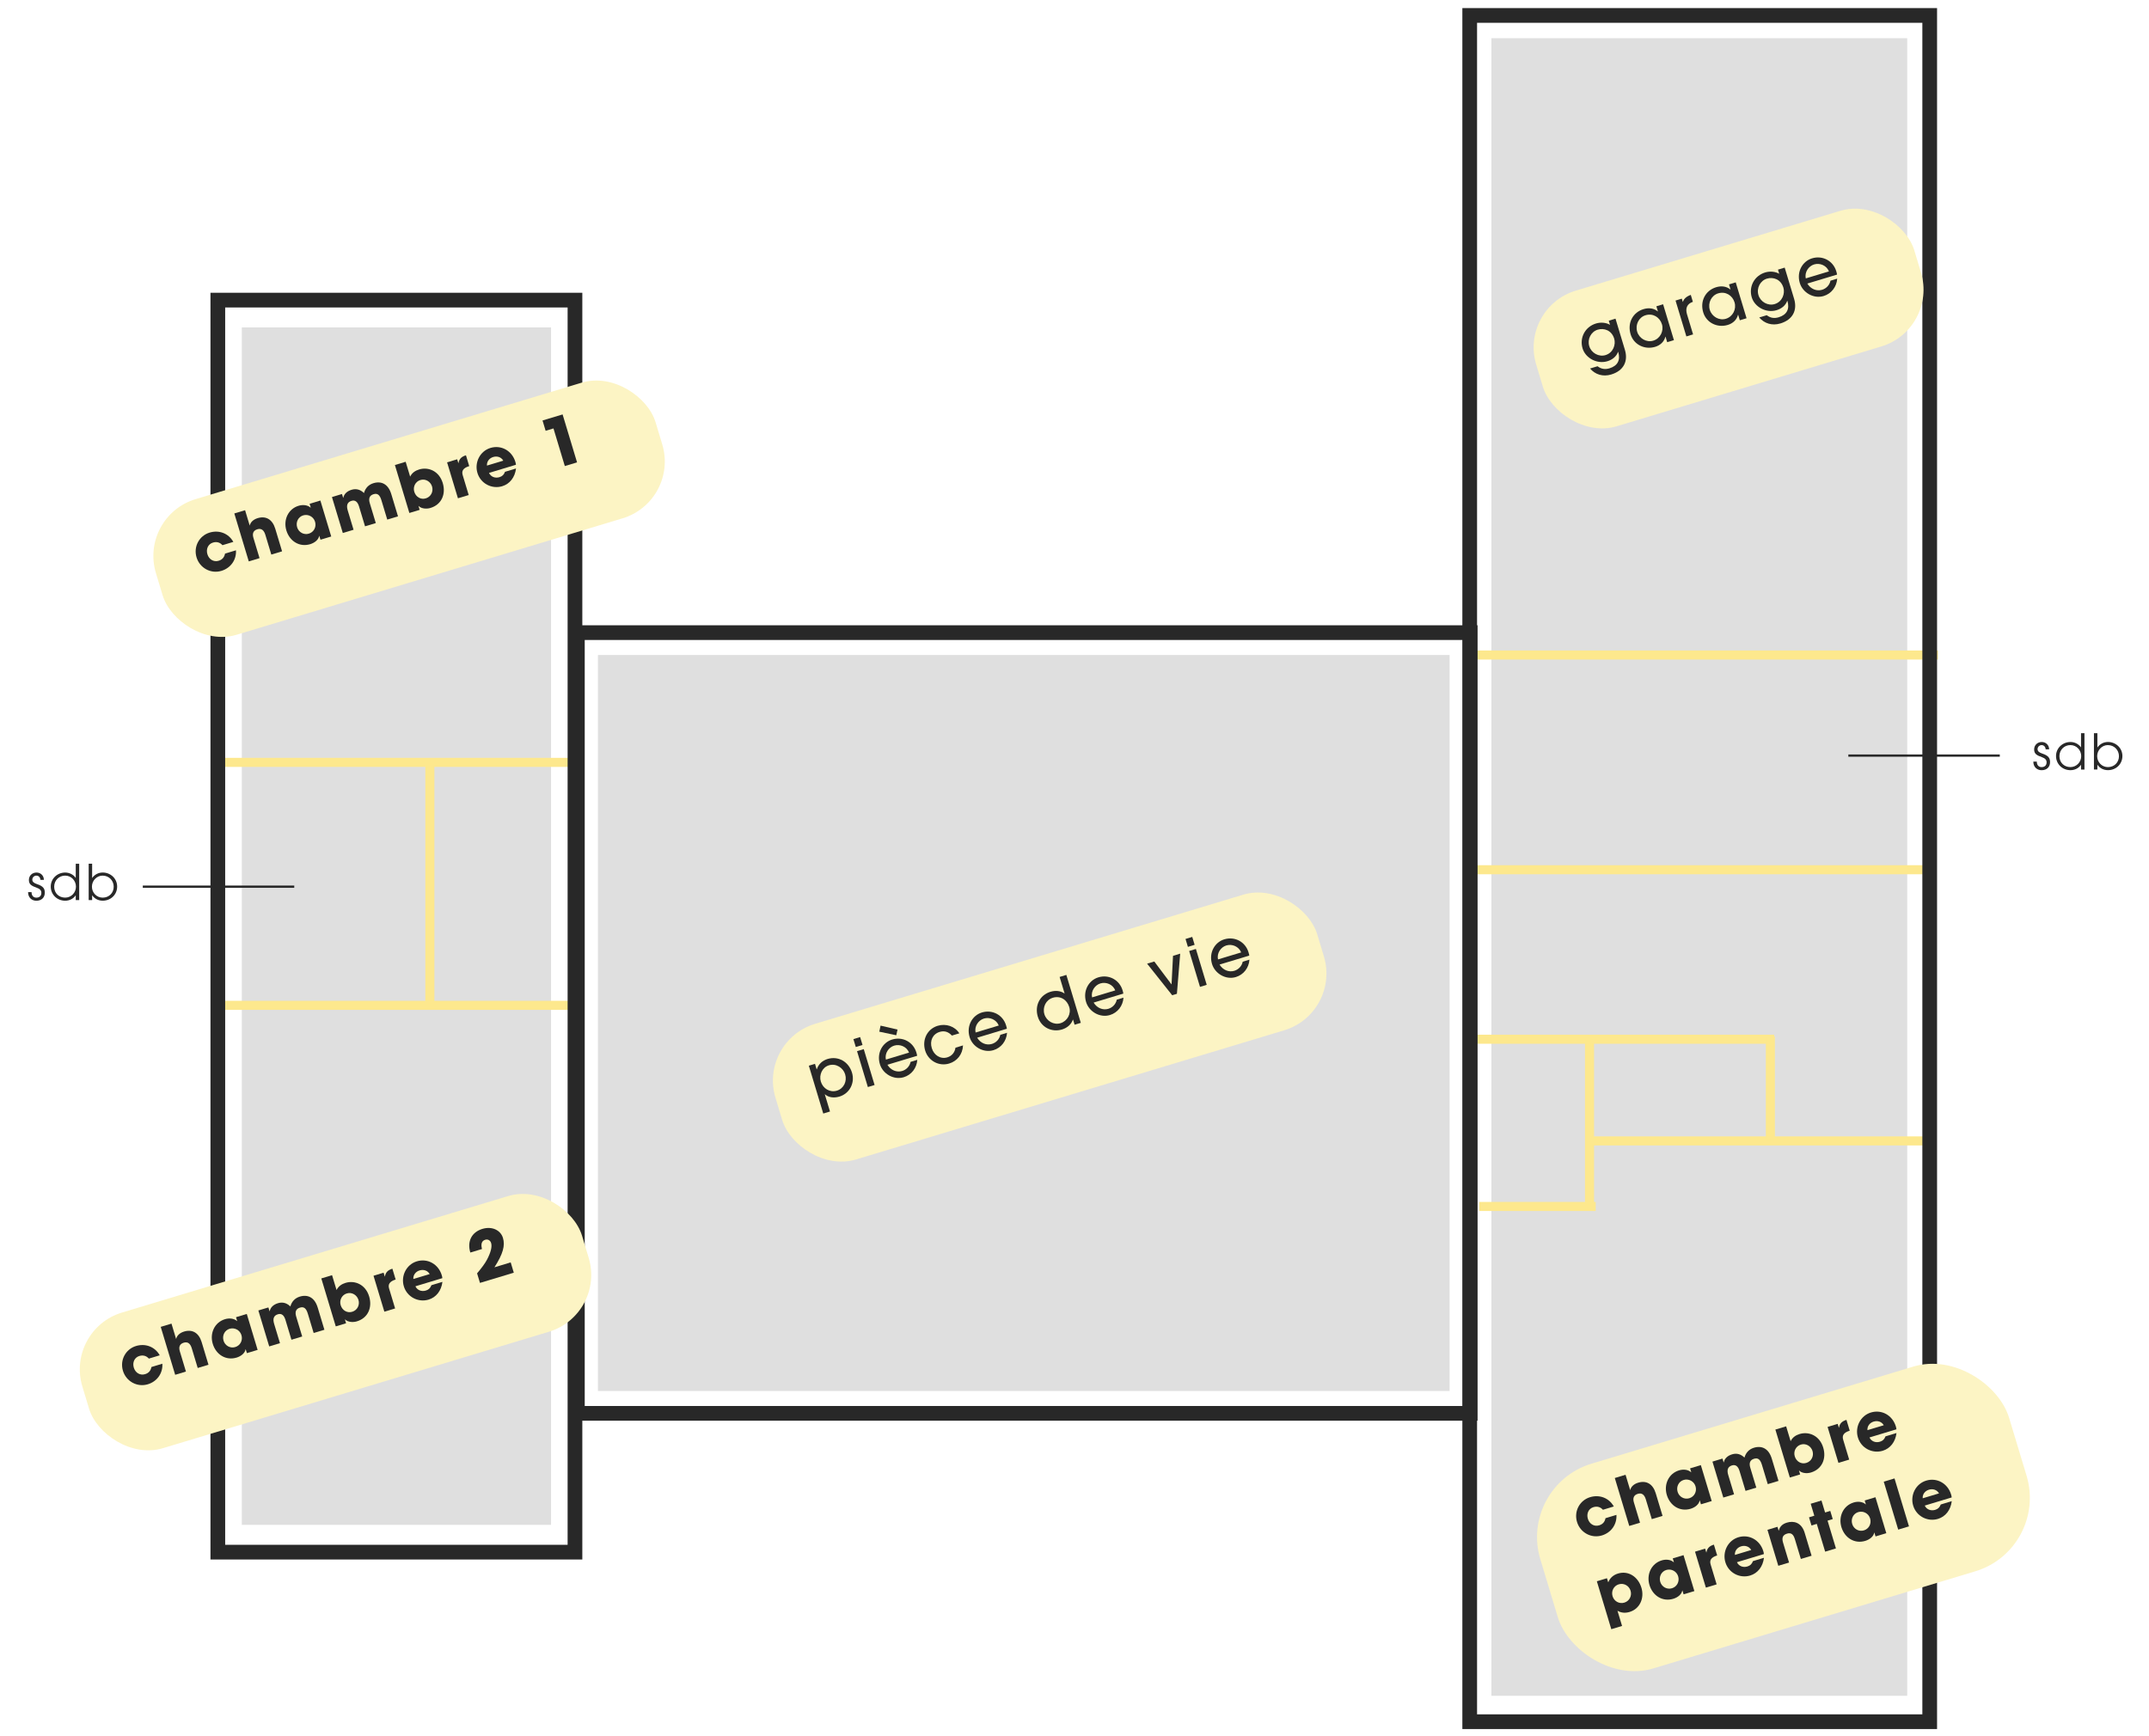 <?xml version="1.0" encoding="UTF-8"?><svg id="Calque_1" xmlns="http://www.w3.org/2000/svg" xmlns:xlink="http://www.w3.org/1999/xlink" viewBox="0 0 948.41 766.17"><defs><style>.cls-1{opacity:.15;}.cls-1,.cls-2{fill:#282828;}.cls-3{fill:#fde88d;}.cls-4{filter:url(#drop-shadow-1);}.cls-4,.cls-5,.cls-6,.cls-7,.cls-8{fill:#fcf4c4;}.cls-5{filter:url(#drop-shadow-3);}.cls-6{filter:url(#drop-shadow-2);}.cls-7{filter:url(#drop-shadow-5);}.cls-8{filter:url(#drop-shadow-4);}.cls-9{fill:none;stroke:#282828;stroke-width:6.49px;}</style><filter id="drop-shadow-1" x="50.42" y="154.95" width="257" height="144" filterUnits="userSpaceOnUse"><feOffset dx="7" dy="7"/><feGaussianBlur result="blur" stdDeviation="5"/><feFlood flood-color="#000" flood-opacity=".25"/><feComposite in2="blur" operator="in"/><feComposite in="SourceGraphic"/></filter><filter id="drop-shadow-2" x="18.42" y="513.95" width="256" height="144" filterUnits="userSpaceOnUse"><feOffset dx="7" dy="7"/><feGaussianBlur result="blur-2" stdDeviation="5"/><feFlood flood-color="#000" flood-opacity=".25"/><feComposite in2="blur-2" operator="in"/><feComposite in="SourceGraphic"/></filter><filter id="drop-shadow-3" x="661.42" y="588.95" width="248" height="167" filterUnits="userSpaceOnUse"><feOffset dx="7" dy="7"/><feGaussianBlur result="blur-3" stdDeviation="5"/><feFlood flood-color="#000" flood-opacity=".25"/><feComposite in2="blur-3" operator="in"/><feComposite in="SourceGraphic"/></filter><filter id="drop-shadow-4" x="659.42" y="78.95" width="203" height="128" filterUnits="userSpaceOnUse"><feOffset dx="7" dy="7"/><feGaussianBlur result="blur-4" stdDeviation="5"/><feFlood flood-color="#000" flood-opacity=".25"/><feComposite in2="blur-4" operator="in"/><feComposite in="SourceGraphic"/></filter><filter id="drop-shadow-5" x="323.42" y="380.95" width="276" height="150" filterUnits="userSpaceOnUse"><feOffset dx="7" dy="7"/><feGaussianBlur result="blur-5" stdDeviation="5"/><feFlood flood-color="#000" flood-opacity=".25"/><feComposite in2="blur-5" operator="in"/><feComposite in="SourceGraphic"/></filter></defs><rect class="cls-1" x="106.72" y="144.52" width="136.46" height="528.59"/><rect class="cls-1" x="263.89" y="289.13" width="375.86" height="324.89"/><rect class="cls-1" x="658.2" y="16.87" width="183.52" height="731.7"/><rect class="cls-3" x="95.44" y="334.53" width="159.62" height="4"/><rect class="cls-3" x="95.94" y="441.78" width="159.62" height="4"/><rect class="cls-3" x="650.62" y="287.14" width="204.64" height="4"/><rect class="cls-3" x="650.05" y="381.92" width="204.64" height="4"/><rect class="cls-3" x="702.93" y="501.63" width="149.58" height="4"/><rect class="cls-3" x="651.84" y="456.74" width="131.15" height="4"/><rect class="cls-3" x="187.71" y="336.26" width="4" height="108.8"/><rect class="cls-3" x="699.5" y="457.22" width="4" height="76.2"/><rect class="cls-3" x="779.31" y="457.55" width="4" height="45.77"/><rect class="cls-3" x="652.84" y="530.56" width="51.39" height="4"/><rect class="cls-9" x="96.13" y="132.48" width="157.62" height="552.68"/><rect class="cls-9" x="254.81" y="279.26" width="394.03" height="344.63"/><rect class="cls-9" x="648.62" y="6.82" width="203.01" height="753.18"/><rect class="cls-4" x="56.64" y="188.63" width="230.34" height="62.54" rx="26.18" ry="26.18" transform="translate(-56.19 58.99) rotate(-16.79)"/><path class="cls-2" d="M98.19,240.67c-1.14-1.28-2.59-1.65-4.22-1.16-2.17.66-3.12,2.9-2.44,5.13.7,2.32,2.79,3.56,4.99,2.89,1.6-.48,2.49-1.56,2.79-3.15l4.83-1.46c.26,4.26-2.37,7.86-6.43,9.08-4.69,1.41-9.55-1.27-10.97-5.96-1.43-4.75,1.2-9.56,5.77-10.94,4.17-1.26,8.37.34,10.47,4.11l-4.8,1.45Z"/><path class="cls-2" d="M119.74,244.81l-2.63-8.72c-.62-2.06-1.77-2.99-3.52-2.46-1.8.54-2.34,1.86-1.74,3.83l2.69,8.92-4.75,1.43-6.38-21.16,4.75-1.43,2.05,6.8c.3-1.49,1.61-2.73,3.5-3.3,3.63-1.1,6.52.53,7.77,4.67l3.01,9.98-4.75,1.43Z"/><path class="cls-2" d="M141.44,238.26l-.52-1.72-.06.02c-.26,1.61-1.89,3.03-3.98,3.66-4.69,1.41-9.06-1.29-10.51-6.09-1.41-4.69.85-9.49,5.39-10.86,1.94-.59,3.98-.36,5.33.82l.06-.02-.51-1.69,4.75-1.43,4.79,15.87-4.75,1.43ZM139.04,230.31c-.67-2.23-3.02-3.49-5.25-2.81-2.17.66-3.34,2.97-2.65,5.26.66,2.2,2.95,3.48,5.15,2.81,2.23-.67,3.44-2.97,2.75-5.26Z"/><path class="cls-2" d="M170.91,229.37l-2.58-8.55c-.75-2.49-1.83-3.16-3.46-2.67-1.8.54-2.3,1.88-1.67,3.97l2.65,8.78-4.75,1.43-2.64-8.75c-.62-2.06-1.71-2.98-3.34-2.49-1.86.56-2.33,2.01-1.66,4.21l2.58,8.55-4.75,1.43-4.79-15.87,4.43-1.34.51,1.69.06-.02c.38-1.74,1.67-2.94,3.7-3.55,2.06-.62,3.88-.05,5.43,1.45.6-2.15,2-3.69,4.18-4.35,3.55-1.07,6.54.4,7.88,4.83l2.96,9.81-4.75,1.43Z"/><path class="cls-2" d="M180.66,226.43l-6.38-21.16,4.75-1.43,1.98,6.55c.85-1.72,2.32-2.66,3.97-3.16,4.12-1.24,8.82.71,10.42,6,1.48,4.89-.53,9.52-5.42,10.99-1.92.58-4.1.27-5.22-.86l-.06.02.51,1.69-4.55,1.37ZM190.67,214.74c-.64-2.12-2.85-3.54-5.13-2.85-2.2.66-3.37,2.98-2.71,5.18.71,2.34,2.89,3.59,5.09,2.92,2.23-.67,3.44-2.97,2.75-5.26Z"/><path class="cls-2" d="M202.1,219.96l-4.79-15.87,4.46-1.35.51,1.69.06-.02c.32-1.94,1.47-2.88,3.3-3.43l1.44,4.77c-2.82.88-3.42,2.22-2.87,4.02l2.64,8.75-4.75,1.43Z"/><path class="cls-2" d="M215.81,208.75c.8,1.72,2.68,2.47,4.62,1.88,1.29-.39,1.97-1.12,2.44-2.36l4.86-1.47c-.47,3.92-2.75,6.82-6.09,7.83-4.57,1.38-9.52-1.15-10.94-5.87-1.38-4.57,1.09-9.62,5.75-11.03,4.75-1.43,9.51,1.22,10.99,6.14.14.46.22.84.26,1.29l-11.89,3.59ZM222.11,203.35c-.86-1.52-2.62-2.17-4.45-1.62-1.71.52-2.89,2-2.75,3.79l7.2-2.17Z"/><path class="cls-2" d="M249.27,205.73l-5.01-16.61-3.46,1.04-1.37-4.55,8.86-2.67,6.38,21.16-5.4,1.63Z"/><rect class="cls-6" x="24.16" y="547.68" width="230.34" height="62.54" rx="26.18" ry="26.18" transform="translate(-161.28 64.92) rotate(-16.79)"/><path class="cls-2" d="M65.71,599.73c-1.14-1.28-2.59-1.65-4.22-1.16-2.17.66-3.12,2.9-2.44,5.13.7,2.32,2.79,3.56,4.99,2.89,1.6-.48,2.49-1.56,2.79-3.15l4.83-1.46c.25,4.26-2.37,7.86-6.43,9.08-4.69,1.41-9.55-1.27-10.97-5.96-1.43-4.75,1.2-9.56,5.77-10.94,4.17-1.26,8.37.34,10.47,4.11l-4.8,1.45Z"/><path class="cls-2" d="M87.26,603.87l-2.63-8.72c-.62-2.06-1.77-2.99-3.52-2.46-1.8.54-2.34,1.86-1.74,3.83l2.69,8.92-4.75,1.43-6.38-21.16,4.75-1.43,2.05,6.8c.3-1.49,1.61-2.73,3.5-3.3,3.63-1.1,6.52.53,7.77,4.67l3.01,9.98-4.75,1.43Z"/><path class="cls-2" d="M108.96,597.32l-.52-1.72-.06.02c-.26,1.61-1.89,3.03-3.98,3.66-4.69,1.41-9.06-1.29-10.51-6.09-1.42-4.69.85-9.49,5.39-10.86,1.94-.59,3.98-.36,5.33.82l.06-.02-.51-1.69,4.75-1.43,4.79,15.87-4.75,1.43ZM106.56,589.37c-.67-2.23-3.02-3.49-5.25-2.81-2.17.66-3.34,2.97-2.65,5.26.66,2.2,2.95,3.48,5.15,2.81,2.23-.67,3.44-2.97,2.75-5.26Z"/><path class="cls-2" d="M138.43,588.43l-2.58-8.55c-.75-2.49-1.83-3.16-3.46-2.67-1.8.54-2.3,1.88-1.67,3.97l2.65,8.78-4.75,1.43-2.64-8.75c-.62-2.06-1.71-2.98-3.34-2.49-1.86.56-2.33,2.01-1.66,4.21l2.58,8.55-4.75,1.43-4.79-15.87,4.43-1.34.51,1.69.06-.02c.38-1.74,1.67-2.94,3.7-3.55,2.06-.62,3.88-.05,5.43,1.45.6-2.15,2-3.69,4.18-4.35,3.55-1.07,6.54.4,7.88,4.83l2.96,9.81-4.75,1.43Z"/><path class="cls-2" d="M148.18,585.49l-6.38-21.16,4.75-1.43,1.98,6.55c.85-1.72,2.32-2.66,3.97-3.16,4.12-1.24,8.82.71,10.42,6,1.48,4.89-.53,9.52-5.42,10.99-1.92.58-4.1.27-5.22-.86l-.06.02.51,1.69-4.55,1.37ZM158.19,573.8c-.64-2.12-2.85-3.54-5.13-2.85-2.2.66-3.37,2.98-2.71,5.18.71,2.34,2.89,3.59,5.09,2.92,2.23-.67,3.44-2.97,2.75-5.26Z"/><path class="cls-2" d="M169.63,579.02l-4.79-15.87,4.46-1.35.51,1.69.06-.02c.32-1.94,1.47-2.88,3.3-3.43l1.44,4.77c-2.82.88-3.42,2.22-2.88,4.02l2.64,8.75-4.75,1.43Z"/><path class="cls-2" d="M183.33,567.8c.8,1.72,2.68,2.47,4.62,1.88,1.29-.39,1.97-1.12,2.44-2.36l4.86-1.47c-.47,3.92-2.75,6.82-6.09,7.83-4.57,1.38-9.52-1.15-10.94-5.87-1.38-4.57,1.09-9.62,5.75-11.03,4.75-1.43,9.51,1.22,10.99,6.14.14.46.22.84.26,1.29l-11.89,3.59ZM189.63,562.41c-.86-1.52-2.62-2.17-4.45-1.62-1.71.52-2.89,2-2.75,3.79l7.2-2.17Z"/><path class="cls-2" d="M211.82,566.29l-1.27-4.2c2.09-2.47,3.55-4.47,4.36-6.02,1.67-3.15,2.33-5.72,1.84-7.35-.37-1.23-1.45-1.81-2.62-1.45-1.49.45-2,1.76-1.42,4.08l-5.15,1.55c-1.49-4.95.62-9.01,5.34-10.44,4.32-1.3,8.05.63,9.06,3.97,1.02,3.37.08,6.99-3.76,12.99l7.18-2.17,1.37,4.55-14.92,4.5Z"/><rect class="cls-5" x="670.29" y="618.01" width="216.1" height="94.41" rx="33.86" ry="33.86" transform="translate(-158.96 253.15) rotate(-16.79)"/><path class="cls-2" d="M707.43,666.46c-1.14-1.28-2.59-1.65-4.22-1.16-2.17.66-3.12,2.9-2.44,5.13.7,2.32,2.79,3.56,4.99,2.89,1.6-.48,2.49-1.56,2.79-3.15l4.83-1.46c.25,4.26-2.37,7.86-6.43,9.08-4.69,1.41-9.55-1.27-10.97-5.96-1.43-4.75,1.2-9.56,5.77-10.94,4.17-1.26,8.37.34,10.47,4.11l-4.8,1.45Z"/><path class="cls-2" d="M728.98,670.59l-2.63-8.72c-.62-2.06-1.77-2.99-3.52-2.46-1.8.54-2.34,1.86-1.74,3.83l2.69,8.92-4.75,1.43-6.38-21.16,4.75-1.43,2.05,6.8c.3-1.49,1.61-2.73,3.5-3.3,3.63-1.1,6.52.53,7.77,4.67l3.01,9.98-4.75,1.43Z"/><path class="cls-2" d="M750.68,664.05l-.52-1.72-.06.02c-.26,1.61-1.89,3.03-3.98,3.66-4.69,1.41-9.06-1.29-10.51-6.09-1.42-4.69.85-9.49,5.39-10.86,1.94-.59,3.98-.36,5.33.82l.06-.02-.51-1.69,4.75-1.43,4.79,15.87-4.75,1.43ZM748.28,656.1c-.67-2.23-3.02-3.49-5.25-2.81-2.17.66-3.34,2.97-2.65,5.26.66,2.2,2.95,3.48,5.15,2.81,2.23-.67,3.44-2.97,2.75-5.26Z"/><path class="cls-2" d="M780.16,655.15l-2.58-8.55c-.75-2.49-1.83-3.16-3.46-2.67-1.8.54-2.3,1.88-1.67,3.97l2.65,8.78-4.75,1.43-2.64-8.75c-.62-2.06-1.71-2.98-3.34-2.49-1.86.56-2.33,2.01-1.66,4.21l2.58,8.55-4.75,1.43-4.79-15.87,4.43-1.34.51,1.69.06-.02c.38-1.74,1.67-2.94,3.7-3.55,2.06-.62,3.88-.05,5.43,1.45.6-2.15,2-3.69,4.18-4.35,3.55-1.07,6.54.4,7.88,4.83l2.96,9.81-4.75,1.43Z"/><path class="cls-2" d="M789.9,652.21l-6.38-21.16,4.75-1.43,1.98,6.55c.85-1.72,2.32-2.66,3.97-3.16,4.12-1.24,8.82.71,10.42,6,1.48,4.89-.53,9.52-5.42,10.99-1.92.58-4.1.27-5.22-.86l-.06.02.51,1.69-4.55,1.37ZM799.91,640.52c-.64-2.12-2.85-3.54-5.13-2.85-2.2.66-3.37,2.98-2.71,5.18.71,2.34,2.89,3.59,5.09,2.92,2.23-.67,3.44-2.97,2.75-5.26Z"/><path class="cls-2" d="M811.35,645.75l-4.79-15.87,4.46-1.35.51,1.69.06-.02c.32-1.94,1.47-2.88,3.3-3.43l1.44,4.77c-2.82.88-3.42,2.22-2.88,4.02l2.64,8.75-4.75,1.43Z"/><path class="cls-2" d="M825.05,634.53c.8,1.72,2.68,2.47,4.62,1.88,1.29-.39,1.97-1.12,2.44-2.36l4.86-1.47c-.47,3.92-2.75,6.82-6.09,7.83-4.57,1.38-9.52-1.15-10.94-5.87-1.38-4.57,1.09-9.62,5.75-11.03,4.75-1.43,9.51,1.22,10.99,6.14.14.46.22.84.26,1.29l-11.89,3.59ZM831.35,629.14c-.86-1.52-2.62-2.17-4.45-1.62-1.71.52-2.89,2-2.75,3.79l7.2-2.17Z"/><path class="cls-2" d="M711.11,719.18l-6.38-21.16,4.46-1.35.53,1.74.09-.03c.78-1.95,2.31-3.19,4.28-3.79,4.52-1.36,8.83,1.36,10.32,6.31,1.36,4.52-.66,9.28-5.21,10.65-1.86.56-3.66.48-5.37-.53l2.03,6.72-4.75,1.43ZM719.62,702.21c-.67-2.23-2.94-3.54-5.23-2.85-2.17.66-3.41,2.96-2.72,5.25.67,2.23,2.93,3.51,5.19,2.83,2.26-.68,3.42-3.03,2.76-5.23Z"/><path class="cls-2" d="M743.02,703.79l-.52-1.72-.06.02c-.26,1.61-1.89,3.04-3.98,3.66-4.69,1.41-9.06-1.29-10.51-6.09-1.41-4.69.85-9.49,5.4-10.86,1.94-.59,3.98-.36,5.33.82l.06-.02-.51-1.69,4.75-1.43,4.79,15.87-4.75,1.43ZM740.62,695.84c-.67-2.23-3.02-3.49-5.25-2.81-2.17.66-3.34,2.97-2.65,5.26.66,2.2,2.95,3.48,5.15,2.81,2.23-.67,3.44-2.97,2.75-5.26Z"/><path class="cls-2" d="M752.85,700.82l-4.79-15.87,4.46-1.35.51,1.69.06-.02c.32-1.94,1.47-2.88,3.3-3.43l1.44,4.77c-2.82.88-3.42,2.22-2.87,4.02l2.64,8.75-4.75,1.43Z"/><path class="cls-2" d="M766.56,689.6c.8,1.72,2.68,2.47,4.62,1.88,1.29-.39,1.97-1.12,2.44-2.36l4.86-1.47c-.47,3.92-2.75,6.82-6.09,7.83-4.57,1.38-9.52-1.15-10.94-5.87-1.38-4.57,1.09-9.62,5.75-11.03,4.75-1.43,9.51,1.22,10.99,6.14.14.46.22.84.26,1.29l-11.89,3.59ZM772.86,684.21c-.86-1.52-2.62-2.17-4.45-1.62-1.71.52-2.89,2-2.75,3.79l7.2-2.17Z"/><path class="cls-2" d="M794.77,688.18l-2.66-8.8c-.65-2.14-1.69-2.92-3.44-2.4-1.92.58-2.4,1.88-1.75,4.02l2.64,8.75-4.75,1.43-4.79-15.87,4.43-1.34.51,1.69.06-.02c.51-1.93,1.73-2.96,3.64-3.53,2.86-.86,6.37-.18,7.79,4.51l3.05,10.12-4.75,1.43Z"/><path class="cls-2" d="M805.49,684.94l-3.7-12.26-2.34.71-1.09-3.6,2.34-.71-1.59-5.29,4.75-1.43,1.6,5.29,2.29-.69,1.09,3.6-2.29.69,3.7,12.26-4.75,1.43Z"/><path class="cls-2" d="M827.73,678.23l-.52-1.72-.06.02c-.26,1.61-1.89,3.03-3.98,3.66-4.69,1.41-9.06-1.29-10.51-6.09-1.41-4.69.85-9.49,5.4-10.86,1.94-.59,3.98-.36,5.33.82l.06-.02-.51-1.69,4.75-1.43,4.79,15.87-4.75,1.43ZM825.33,670.29c-.67-2.23-3.02-3.49-5.25-2.81-2.17.66-3.34,2.97-2.65,5.26.66,2.2,2.95,3.48,5.15,2.81,2.23-.67,3.44-2.97,2.75-5.26Z"/><path class="cls-2" d="M837.73,675.21l-6.38-21.16,4.75-1.43,6.38,21.16-4.75,1.43Z"/><path class="cls-2" d="M849.44,664.6c.8,1.72,2.68,2.47,4.62,1.88,1.29-.39,1.97-1.12,2.44-2.36l4.86-1.47c-.47,3.92-2.75,6.82-6.09,7.83-4.57,1.38-9.52-1.15-10.94-5.87-1.38-4.57,1.09-9.62,5.75-11.03,4.75-1.43,9.51,1.22,10.99,6.14.14.46.22.84.26,1.29l-11.89,3.59ZM855.74,659.21c-.86-1.52-2.62-2.17-4.45-1.62-1.72.52-2.89,2-2.75,3.79l7.21-2.17Z"/><rect class="cls-8" x="666.99" y="104.69" width="174.32" height="62.54" rx="26.18" ry="26.18" transform="translate(-7.13 223.61) rotate(-16.79)"/><path class="cls-2" d="M714.08,155.33c-.73,2.03-2.45,3.45-4.71,4.13-4.55,1.37-9.64-1.36-10.94-5.65-1.44-4.77,1.16-9.58,5.94-11.02,2.06-.62,4.49-.42,6.17.6l-.55-1.83,2.97-.9,4.15,13.75c1.55,5.15-.66,9.28-6.04,10.9-3.63,1.1-7.07.04-9.34-2.64l3.32-1c1.59,1.24,3.29,1.5,5.24.92,3.63-1.1,4.95-3.65,3.86-7.28l-.06.02ZM712.38,149.48c-1.12-3.72-4.53-4.78-7.27-3.95-2.95.89-4.67,4.18-3.73,7.27.91,3.03,4.21,4.84,7.15,3.96,3.46-1.04,4.63-4.7,3.86-7.28Z"/><path class="cls-2" d="M735.78,151.06l-.74-2.46-.06.02c-.55,2.22-2.25,3.8-4.51,4.48-4.63,1.4-9.46-.95-10.84-5.53-1.53-5.06,1.04-9.7,5.69-11.11,2.32-.7,4.52-.43,6.29,1l.06-.02-.67-2.23,2.97-.9,4.78,15.84-2.97.9ZM733.46,143.15c-.93-3.09-3.94-4.99-7.23-4-2.97.9-4.64,4.17-3.7,7.29.9,2.97,4.11,4.84,7.09,3.94,3.09-.93,4.74-4.24,3.84-7.24Z"/><path class="cls-2" d="M744.24,148.51l-4.78-15.84,2.77-.84.43,1.43.06-.02c.4-1.27,1.42-2.33,3.47-3.07l.92,3.06c-2.55.86-3.39,2.83-2.59,5.49l2.68,8.89-2.97.9Z"/><path class="cls-2" d="M767.83,141.39l-.74-2.46-.06.02c-.55,2.22-2.25,3.8-4.51,4.48-4.63,1.4-9.46-.95-10.84-5.53-1.53-5.06,1.04-9.7,5.69-11.11,2.32-.7,4.52-.43,6.29,1l.06-.02-.67-2.23,2.97-.9,4.78,15.84-2.97.9ZM765.51,133.49c-.93-3.09-3.94-4.99-7.23-4-2.97.9-4.64,4.17-3.7,7.29.9,2.97,4.11,4.84,7.08,3.94,3.09-.93,4.74-4.24,3.84-7.24Z"/><path class="cls-2" d="M788.75,132.8c-.73,2.03-2.45,3.45-4.71,4.13-4.55,1.37-9.64-1.36-10.94-5.65-1.44-4.77,1.16-9.58,5.94-11.02,2.06-.62,4.49-.42,6.17.6l-.55-1.83,2.97-.9,4.15,13.75c1.55,5.15-.66,9.28-6.04,10.9-3.63,1.1-7.07.04-9.34-2.64l3.32-1c1.59,1.24,3.29,1.5,5.24.92,3.63-1.1,4.95-3.65,3.86-7.28l-.06.02ZM787.05,126.95c-1.12-3.72-4.53-4.78-7.27-3.95-2.94.89-4.67,4.18-3.73,7.27.91,3.03,4.21,4.84,7.15,3.96,3.46-1.04,4.63-4.7,3.86-7.28Z"/><path class="cls-2" d="M797.62,125.17c1.48,2.42,4.08,3.48,6.51,2.75,1.86-.56,3.31-2.06,3.71-4.02l2.97-.9c-.25,3.63-2.58,6.64-5.98,7.67-4.46,1.35-9.25-1.51-10.53-5.74-1.51-5,1.21-9.63,5.42-10.9,4.66-1.41,9.29,1.13,10.66,5.67.15.49.28.94.36,1.51l-13.12,3.96ZM807.16,119.8c-1.04-2.62-4-3.85-6.54-3.08-2.43.73-4.28,3.38-3.69,6.17l10.23-3.09Z"/><rect class="cls-7" x="329.64" y="417.45" width="249.74" height="62.54" rx="26.18" ry="26.18" transform="translate(-110.23 150.39) rotate(-16.79)"/><path class="cls-2" d="M363.33,491.56l-6.37-21.13,2.72-.82.73,2.43.06-.02c.77-2.32,2.51-3.88,4.77-4.56,4.72-1.42,9.31,1.18,10.78,6.07,1.35,4.46-1.01,9.16-5.56,10.53-2.4.72-4.84.4-6.39-1.01l-.06.02,2.29,7.58-2.97.9ZM373,474.26c-.87-2.89-3.99-4.97-7.17-4.01-2.97.9-4.46,4.25-3.57,7.19.93,3.09,3.99,4.94,7.07,4.01,3.06-.92,4.58-4.16,3.66-7.19Z"/><path class="cls-2" d="M377.68,462.18l-1.05-3.49,2.97-.9,1.05,3.49-2.97.9ZM383.01,479.85l-4.78-15.84,2.97-.9,4.78,15.84-2.97.9Z"/><path class="cls-2" d="M391.64,470.01c1.48,2.42,4.08,3.48,6.51,2.75,1.86-.56,3.31-2.06,3.71-4.02l2.97-.9c-.25,3.63-2.58,6.64-5.98,7.67-4.46,1.35-9.25-1.51-10.53-5.74-1.51-5,1.21-9.63,5.42-10.9,4.66-1.41,9.29,1.13,10.66,5.67.15.49.28.94.36,1.51l-13.12,3.96ZM388.05,455.41l.57-2.67,7.48,1.74-.55,2.51-7.49-1.58ZM401.19,464.64c-1.04-2.62-4-3.85-6.54-3.08-2.43.73-4.28,3.38-3.69,6.17l10.23-3.09Z"/><path class="cls-2" d="M425,461.48c-.18,3.95-2.59,6.93-6.11,7.99-4.55,1.37-9.22-1.21-10.59-5.73-1.44-4.77.9-9.53,5.53-10.93,3.6-1.09,7.57.18,9.55,3.33l-3.29.99c-1.45-1.59-3.21-2.27-5.36-1.63-3.12.94-4.49,3.94-3.51,7.17.95,3.14,3.84,4.98,6.84,4.08,2.03-.61,3.33-2.19,3.61-4.27l3.32-1Z"/><path class="cls-2" d="M431.24,458.07c1.48,2.42,4.08,3.48,6.51,2.75,1.86-.56,3.31-2.06,3.71-4.02l2.97-.9c-.25,3.63-2.58,6.64-5.98,7.67-4.46,1.35-9.25-1.51-10.53-5.74-1.51-5,1.21-9.63,5.42-10.9,4.66-1.41,9.29,1.13,10.66,5.67.15.49.28.94.36,1.51l-13.12,3.96ZM440.78,452.69c-1.04-2.62-4-3.85-6.54-3.08-2.43.73-4.28,3.38-3.69,6.17l10.23-3.09Z"/><path class="cls-2" d="M474.24,452.33l-.68-2.26-.06.02c-.71,2.09-2.49,3.65-4.8,4.35-4.6,1.39-9.29-1-10.69-5.66-1.46-4.83.86-9.55,5.58-10.98,2.14-.65,4.41-.49,6.18.73l.06-.02-2.19-7.26,2.97-.9,6.38,21.16-2.74.83ZM464.63,440.44c-3.03.91-4.64,4.17-3.7,7.29.9,2.97,4.11,4.84,7.09,3.94,3-.91,4.78-4.12,3.87-7.13-.97-3.23-3.92-5.12-7.26-4.11Z"/><path class="cls-2" d="M482.64,442.56c1.48,2.42,4.08,3.48,6.51,2.75,1.86-.56,3.31-2.06,3.71-4.02l2.97-.9c-.25,3.63-2.58,6.64-5.98,7.67-4.46,1.35-9.25-1.51-10.53-5.74-1.51-5,1.21-9.63,5.42-10.9,4.66-1.41,9.29,1.13,10.66,5.67.15.49.28.94.36,1.51l-13.12,3.96ZM492.19,437.18c-1.04-2.62-4-3.85-6.54-3.08-2.43.73-4.28,3.38-3.69,6.17l10.23-3.09Z"/><path class="cls-2" d="M517.32,439.33l-11.07-13.94,3.17-.96,7.56,10.07.06-.02.64-12.55,3.17-.96-1.45,17.72-2.09.63Z"/><path class="cls-2" d="M524.25,417.97l-1.05-3.49,2.97-.9,1.05,3.49-2.97.9ZM529.59,435.63l-4.78-15.84,2.97-.9,4.78,15.84-2.97.9Z"/><path class="cls-2" d="M538.22,425.79c1.48,2.42,4.08,3.48,6.51,2.75,1.86-.56,3.31-2.06,3.71-4.02l2.97-.9c-.25,3.63-2.58,6.64-5.98,7.67-4.46,1.35-9.25-1.51-10.53-5.75-1.51-5,1.21-9.63,5.42-10.9,4.66-1.41,9.29,1.13,10.66,5.67.15.49.28.94.36,1.51l-13.12,3.96ZM547.76,420.42c-1.04-2.62-4-3.85-6.54-3.08-2.43.73-4.28,3.38-3.69,6.17l10.23-3.09Z"/><rect class="cls-2" x="815.72" y="333.04" width="66.84" height="1"/><path class="cls-2" d="M902.81,330.77c-.09-1.15-.8-1.86-1.78-1.86s-1.8.76-1.8,1.78c0,.87.61,1.47,2.06,1.95,2.88.95,3.45,2.1,3.45,3.79,0,2.17-1.45,3.56-3.73,3.56-2.04,0-3.64-1.45-3.64-3.71v-.09h1.52c.02,1.58.85,2.43,2.12,2.43,1.37,0,2.21-.76,2.21-2.12,0-1.15-.74-1.78-2.1-2.28-2.08-.76-3.4-1.34-3.4-3.38,0-1.91,1.43-3.3,3.38-3.3,1.78,0,3.23,1.34,3.23,3.23h-1.52Z"/><path class="cls-2" d="M918.41,339.7v-2.08h-.04c-1.04,1.54-2.78,2.36-4.62,2.36-3.56,0-6.37-2.69-6.37-6.24s2.91-6.2,6.37-6.2c1.84,0,3.6.87,4.62,2.34h.04v-6.22h1.52v16.05h-1.52ZM918.49,333.78c0-2.65-2.06-4.88-4.77-4.88s-4.84,2.1-4.84,4.9,2.04,4.81,4.86,4.81c2.62,0,4.75-2.15,4.75-4.84Z"/><path class="cls-2" d="M924.11,339.7v-16.05h1.52v6.27h.04c1.02-1.45,2.71-2.39,4.62-2.39,3.47,0,6.38,2.65,6.38,6.2s-2.78,6.24-6.38,6.24c-1.84,0-3.56-.82-4.62-2.36h-.04v2.08h-1.52ZM930.27,328.9c-2.6,0-4.73,2.19-4.73,4.88s2.08,4.84,4.75,4.84c2.82,0,4.86-2.1,4.86-4.81s-2.06-4.9-4.88-4.9Z"/><rect class="cls-2" x="63.02" y="390.9" width="66.84" height="1"/><path class="cls-2" d="M17.84,388.39c-.09-1.15-.8-1.86-1.78-1.86s-1.8.76-1.8,1.78c0,.87.61,1.47,2.06,1.95,2.88.95,3.45,2.1,3.45,3.79,0,2.17-1.45,3.56-3.73,3.56-2.04,0-3.64-1.45-3.64-3.71v-.09h1.52c.02,1.58.85,2.43,2.12,2.43,1.37,0,2.21-.76,2.21-2.12,0-1.15-.74-1.78-2.1-2.28-2.08-.76-3.4-1.34-3.4-3.38,0-1.91,1.43-3.3,3.38-3.3,1.78,0,3.23,1.34,3.23,3.23h-1.52Z"/><path class="cls-2" d="M33.43,397.32v-2.08h-.04c-1.04,1.54-2.78,2.36-4.62,2.36-3.56,0-6.37-2.69-6.37-6.24s2.91-6.2,6.37-6.2c1.84,0,3.6.87,4.62,2.34h.04v-6.22h1.52v16.05h-1.52ZM33.52,391.4c0-2.65-2.06-4.88-4.77-4.88s-4.84,2.1-4.84,4.9,2.04,4.81,4.86,4.81c2.62,0,4.75-2.15,4.75-4.84Z"/><path class="cls-2" d="M39.14,397.32v-16.05h1.52v6.27h.04c1.02-1.45,2.71-2.39,4.62-2.39,3.47,0,6.38,2.65,6.38,6.2s-2.78,6.24-6.38,6.24c-1.84,0-3.56-.82-4.62-2.36h-.04v2.08h-1.52ZM45.3,386.52c-2.6,0-4.73,2.19-4.73,4.88s2.08,4.84,4.75,4.84c2.82,0,4.86-2.1,4.86-4.81s-2.06-4.9-4.88-4.9Z"/></svg>